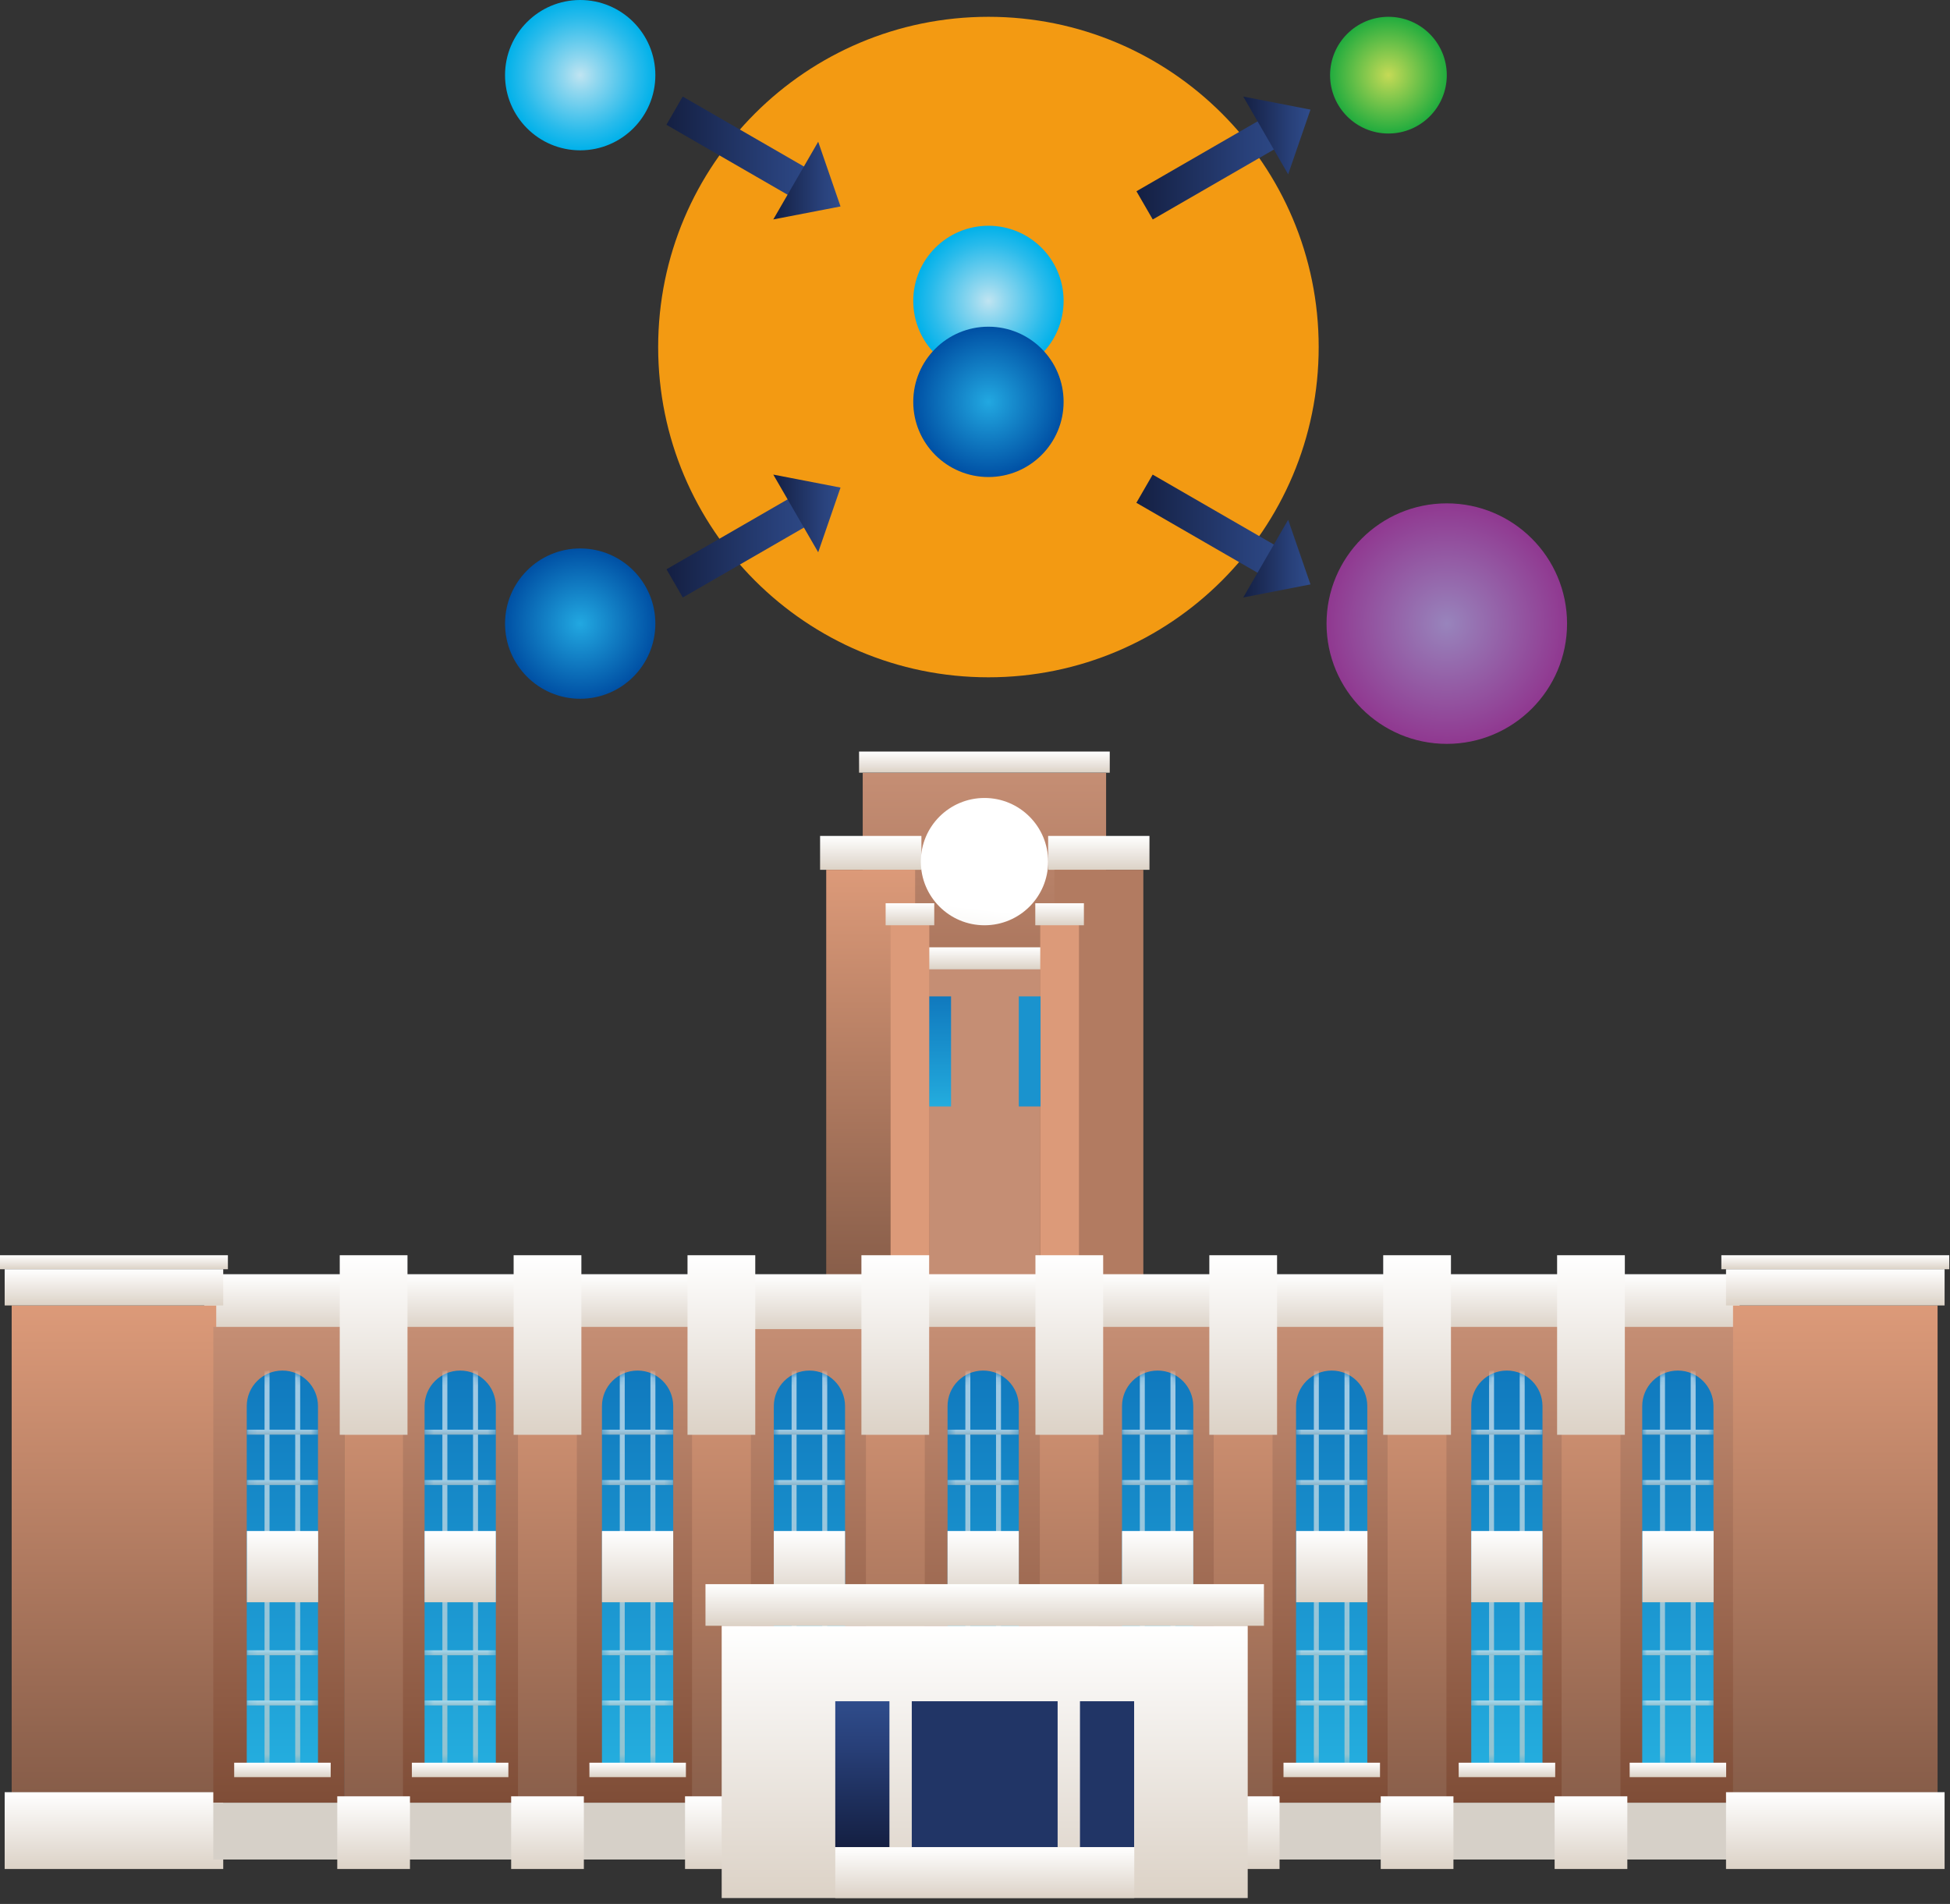 <svg width="254" height="248" viewBox="0 0 254 248" fill="none" xmlns="http://www.w3.org/2000/svg">
<rect x="0" y="0" width="254" height="248" fill="#333333" stroke="none"/>
<path d="M75.574 19.581C80.982 19.581 85.365 15.197 85.365 9.79C85.365 4.383 80.982 0 75.574 0C70.167 0 65.784 4.383 65.784 9.79C65.784 15.197 70.167 19.581 75.574 19.581Z" fill="url(#paint0_radial_83_15343)"/>
<path d="M180.852 17.392C185.051 17.392 188.454 13.989 188.454 9.791C188.454 5.593 185.051 2.189 180.852 2.189C176.654 2.189 173.251 5.593 173.251 9.791C173.251 13.989 176.654 17.392 180.852 17.392Z" fill="url(#paint1_radial_83_15343)"/>
<path d="M75.574 91.019C80.982 91.019 85.365 86.635 85.365 81.228C85.365 75.822 80.982 71.438 75.574 71.438C70.167 71.438 65.784 75.822 65.784 81.228C65.784 86.635 70.167 91.019 75.574 91.019Z" fill="url(#paint2_radial_83_15343)"/>
<path d="M188.454 96.893C197.106 96.893 204.119 89.88 204.119 81.228C204.119 72.577 197.106 65.564 188.454 65.564C179.802 65.564 172.789 72.577 172.789 81.228C172.789 89.88 179.802 96.893 188.454 96.893Z" fill="url(#paint3_radial_83_15343)"/>
<path d="M128.749 88.222C152.507 88.222 171.767 68.963 171.767 45.206C171.767 21.448 152.507 2.189 128.749 2.189C104.99 2.189 85.73 21.448 85.73 45.206C85.73 68.963 104.99 88.222 128.749 88.222Z" fill="#F39A12"/>
<path d="M128.749 48.988C134.156 48.988 138.54 44.605 138.54 39.197C138.54 33.791 134.156 29.407 128.749 29.407C123.341 29.407 118.958 33.791 118.958 39.197C118.958 44.605 123.341 48.988 128.749 48.988Z" fill="url(#paint4_radial_83_15343)"/>
<path d="M128.749 62.135C134.156 62.135 138.54 57.752 138.54 52.344C138.54 46.937 134.156 42.554 128.749 42.554C123.341 42.554 118.958 46.937 118.958 52.344C118.958 57.752 123.341 62.135 128.749 62.135Z" fill="url(#paint5_radial_83_15343)"/>
<path d="M107.087 67.351L104.965 63.675L86.817 74.152L88.939 77.828L107.087 67.351Z" fill="url(#paint6_linear_83_15343)"/>
<path d="M109.483 63.509L100.726 61.818L106.576 71.937L109.483 63.509Z" fill="url(#paint7_linear_83_15343)"/>
<path d="M168.301 18.111L166.179 14.435L148.03 24.912L150.153 28.588L168.301 18.111Z" fill="url(#paint8_linear_83_15343)"/>
<path d="M170.697 14.278L161.94 12.575L167.79 22.706L170.697 14.278Z" fill="url(#paint9_linear_83_15343)"/>
<path d="M88.928 12.577L86.806 16.252L104.954 26.73L107.077 23.054L88.928 12.577Z" fill="url(#paint10_linear_83_15343)"/>
<path d="M109.483 26.89L100.726 28.581L106.576 18.462L109.483 26.89Z" fill="url(#paint11_linear_83_15343)"/>
<path d="M150.142 61.817L148.02 65.492L166.168 75.97L168.291 72.294L150.142 61.817Z" fill="url(#paint12_linear_83_15343)"/>
<path d="M170.697 76.121L161.94 77.824L167.79 67.705L170.697 76.121Z" fill="url(#paint13_linear_83_15343)"/>
<path d="M144.552 97.893H111.899V100.65H144.552V97.893Z" fill="url(#paint14_linear_83_15343)"/>
<path d="M144.077 100.669H112.375V166.865H144.077V100.669Z" fill="url(#paint15_linear_83_15343)"/>
<path d="M135.5 126.265H121.028V166.865H135.5V126.265Z" fill="url(#paint16_linear_83_15343)"/>
<path d="M120.02 108.884H106.822V113.296H120.02V108.884Z" fill="url(#paint17_linear_83_15343)"/>
<path d="M149.725 108.884H136.527V113.295H149.725V108.884Z" fill="url(#paint18_linear_83_15343)"/>
<path d="M119.202 113.296H107.62V166.865H119.202V113.296Z" fill="url(#paint19_linear_83_15343)"/>
<path d="M148.926 113.296H137.345V166.865H148.926V113.296Z" fill="url(#paint20_linear_83_15343)"/>
<path d="M135.69 123.393H120.838V126.265H135.69V123.393Z" fill="url(#paint21_linear_83_15343)"/>
<path d="M121.047 119.096H116.007V166.885H121.047V119.096Z" fill="url(#paint22_linear_83_15343)"/>
<path d="M121.693 117.651H115.36V120.522H121.693V117.651Z" fill="url(#paint23_linear_83_15343)"/>
<path d="M140.54 119.096H135.5V166.885H140.54V119.096Z" fill="url(#paint24_linear_83_15343)"/>
<path d="M141.186 117.651H134.853V120.522H141.186V117.651Z" fill="url(#paint25_linear_83_15343)"/>
<path d="M123.88 129.784H121.047V144.122H123.88V129.784Z" fill="url(#paint26_linear_83_15343)"/>
<path d="M135.538 129.784H132.704V144.122H135.538V129.784Z" fill="url(#paint27_linear_83_15343)"/>
<path d="M128.235 120.522C132.815 120.522 136.527 116.81 136.527 112.231C136.527 107.652 132.815 103.94 128.235 103.94C123.656 103.94 119.944 107.652 119.944 112.231C119.944 116.81 123.656 120.522 128.235 120.522Z" fill="url(#paint28_linear_83_15343)"/>
<path d="M113.477 172.838H96.438V234.813H113.477V172.838Z" fill="url(#paint29_linear_83_15343)"/>
<path d="M115.056 234.812H96.438V242.21H115.056V234.812Z" fill="url(#paint30_linear_83_15343)"/>
<path d="M105.433 178.523C108 178.523 110.073 180.596 110.073 183.163V229.621H100.793V183.163C100.793 180.596 102.866 178.523 105.433 178.523Z" fill="url(#paint31_linear_83_15343)"/>
<g opacity="0.6">
<mask id="mask0_83_15343" style="mask-type:luminance" maskUnits="userSpaceOnUse" x="100" y="178" width="11" height="52">
<path d="M105.433 178.523C108 178.523 110.073 180.596 110.073 183.163V229.621H100.793V183.163C100.793 180.596 102.866 178.523 105.433 178.523Z" fill="white"/>
</mask>
<g mask="url(#mask0_83_15343)">
<path d="M103.759 178.523H103.113V230.21H103.759V178.523Z" fill="url(#paint32_linear_83_15343)"/>
<path d="M107.753 178.523H107.106V230.21H107.753V178.523Z" fill="url(#paint33_linear_83_15343)"/>
<path d="M110.054 186.225H100.793V186.871H110.054V186.225Z" fill="url(#paint34_linear_83_15343)"/>
<path d="M110.054 192.785H100.793V193.432H110.054V192.785Z" fill="url(#paint35_linear_83_15343)"/>
<path d="M110.054 214.959H100.793V215.605H110.054V214.959Z" fill="url(#paint36_linear_83_15343)"/>
<path d="M110.054 221.5H100.793V222.147H110.054V221.5Z" fill="url(#paint37_linear_83_15343)"/>
</g>
</g>
<path d="M110.073 199.422H100.793V208.702H110.073V199.422Z" fill="url(#paint38_linear_83_15343)"/>
<path d="M111.728 229.602H99.157V231.484H111.728V229.602Z" fill="url(#paint39_linear_83_15343)"/>
<path d="M226.594 165.972H26.605V173.122H226.594V165.972Z" fill="url(#paint40_linear_83_15343)"/>
<path d="M28.165 170.042H1.521V233.462H28.165V170.042Z" fill="url(#paint41_linear_83_15343)"/>
<path d="M29.686 163.5H0V165.325H29.686V163.5Z" fill="url(#paint42_linear_83_15343)"/>
<path d="M29.078 165.325H0.609V170.042H29.078V165.325Z" fill="url(#paint43_linear_83_15343)"/>
<path d="M29.078 233.443H0.609V243.446H29.078V233.443Z" fill="url(#paint44_linear_83_15343)"/>
<path d="M44.824 172.838H27.785V234.813H44.824V172.838Z" fill="url(#paint45_linear_83_15343)"/>
<path d="M46.403 234.812H27.785V242.21H46.403V234.812Z" fill="url(#paint46_linear_83_15343)"/>
<path d="M36.78 178.523C39.347 178.523 41.42 180.596 41.42 183.163V229.621H32.14V183.163C32.14 180.596 34.213 178.523 36.78 178.523Z" fill="url(#paint47_linear_83_15343)"/>
<g opacity="0.6">
<mask id="mask1_83_15343" style="mask-type:luminance" maskUnits="userSpaceOnUse" x="32" y="178" width="10" height="52">
<path d="M36.78 178.523C39.347 178.523 41.42 180.596 41.42 183.163V229.621H32.14V183.163C32.14 180.596 34.213 178.523 36.78 178.523Z" fill="white"/>
</mask>
<g mask="url(#mask1_83_15343)">
<path d="M35.107 178.523H34.46V230.21H35.107V178.523Z" fill="url(#paint48_linear_83_15343)"/>
<path d="M39.1 178.523H38.454V230.21H39.1V178.523Z" fill="url(#paint49_linear_83_15343)"/>
<path d="M41.42 186.224H32.159V186.871H41.42V186.224Z" fill="url(#paint50_linear_83_15343)"/>
<path d="M41.42 192.785H32.159V193.432H41.42V192.785Z" fill="url(#paint51_linear_83_15343)"/>
<path d="M41.42 214.958H32.159V215.605H41.42V214.958Z" fill="url(#paint52_linear_83_15343)"/>
<path d="M41.42 221.5H32.159V222.146H41.42V221.5Z" fill="url(#paint53_linear_83_15343)"/>
</g>
</g>
<path d="M41.439 199.422H32.159V208.702H41.439V199.422Z" fill="url(#paint54_linear_83_15343)"/>
<path d="M43.075 229.602H30.504V231.484H43.075V229.602Z" fill="url(#paint55_linear_83_15343)"/>
<path d="M67.969 172.838H50.929V234.813H67.969V172.838Z" fill="url(#paint56_linear_83_15343)"/>
<path d="M69.547 234.812H50.929V242.21H69.547V234.812Z" fill="url(#paint57_linear_83_15343)"/>
<path d="M59.944 178.523C62.511 178.523 64.584 180.596 64.584 183.163V229.621H55.303V183.163C55.303 180.596 57.376 178.523 59.944 178.523Z" fill="url(#paint58_linear_83_15343)"/>
<g opacity="0.6">
<mask id="mask2_83_15343" style="mask-type:luminance" maskUnits="userSpaceOnUse" x="55" y="178" width="10" height="52">
<path d="M59.944 178.523C62.511 178.523 64.584 180.596 64.584 183.163V229.621H55.303V183.163C55.303 180.596 57.376 178.523 59.944 178.523Z" fill="white"/>
</mask>
<g mask="url(#mask2_83_15343)">
<path d="M58.27 178.523H57.623V230.21H58.27V178.523Z" fill="url(#paint59_linear_83_15343)"/>
<path d="M62.264 178.523H61.617V230.21H62.264V178.523Z" fill="url(#paint60_linear_83_15343)"/>
<path d="M64.565 186.225H55.303V186.871H64.565V186.225Z" fill="url(#paint61_linear_83_15343)"/>
<path d="M64.565 192.785H55.303V193.432H64.565V192.785Z" fill="url(#paint62_linear_83_15343)"/>
<path d="M64.565 214.959H55.303V215.605H64.565V214.959Z" fill="url(#paint63_linear_83_15343)"/>
<path d="M64.565 221.5H55.303V222.147H64.565V221.5Z" fill="url(#paint64_linear_83_15343)"/>
</g>
</g>
<path d="M64.584 199.422H55.303V208.702H64.584V199.422Z" fill="url(#paint65_linear_83_15343)"/>
<path d="M66.219 229.602H53.649V231.484H66.219V229.602Z" fill="url(#paint66_linear_83_15343)"/>
<path d="M91.094 172.838H74.054V234.813H91.094V172.838Z" fill="url(#paint67_linear_83_15343)"/>
<path d="M92.672 234.812H74.054V242.21H92.672V234.812Z" fill="url(#paint68_linear_83_15343)"/>
<path d="M83.049 178.523C85.617 178.523 87.69 180.596 87.69 183.163V229.621H78.409V183.163C78.409 180.596 80.482 178.523 83.049 178.523Z" fill="url(#paint69_linear_83_15343)"/>
<g opacity="0.6">
<mask id="mask3_83_15343" style="mask-type:luminance" maskUnits="userSpaceOnUse" x="78" y="178" width="10" height="52">
<path d="M83.049 178.523C85.617 178.523 87.69 180.596 87.69 183.163V229.621H78.409V183.163C78.409 180.596 80.482 178.523 83.049 178.523Z" fill="white"/>
</mask>
<g mask="url(#mask3_83_15343)">
<path d="M81.376 178.523H80.729V230.21H81.376V178.523Z" fill="url(#paint70_linear_83_15343)"/>
<path d="M85.37 178.523H84.723V230.21H85.37V178.523Z" fill="url(#paint71_linear_83_15343)"/>
<path d="M87.671 186.225H78.409V186.871H87.671V186.225Z" fill="url(#paint72_linear_83_15343)"/>
<path d="M87.671 192.785H78.409V193.432H87.671V192.785Z" fill="url(#paint73_linear_83_15343)"/>
<path d="M87.671 214.959H78.409V215.605H87.671V214.959Z" fill="url(#paint74_linear_83_15343)"/>
<path d="M87.671 221.5H78.409V222.147H87.671V221.5Z" fill="url(#paint75_linear_83_15343)"/>
</g>
</g>
<path d="M87.69 199.422H78.409V208.702H87.69V199.422Z" fill="url(#paint76_linear_83_15343)"/>
<path d="M89.344 229.602H76.774V231.484H89.344V229.602Z" fill="url(#paint77_linear_83_15343)"/>
<path d="M136.109 172.838H119.069V234.813H136.109V172.838Z" fill="url(#paint78_linear_83_15343)"/>
<path d="M137.687 234.812H119.069V242.21H137.687V234.812Z" fill="url(#paint79_linear_83_15343)"/>
<path d="M128.064 178.523C130.631 178.523 132.704 180.596 132.704 183.163V229.621H123.424V183.163C123.424 180.596 125.497 178.523 128.064 178.523Z" fill="url(#paint80_linear_83_15343)"/>
<g opacity="0.6">
<mask id="mask4_83_15343" style="mask-type:luminance" maskUnits="userSpaceOnUse" x="123" y="178" width="10" height="52">
<path d="M128.064 178.523C130.631 178.523 132.704 180.596 132.704 183.163V229.621H123.424V183.163C123.424 180.596 125.497 178.523 128.064 178.523Z" fill="white"/>
</mask>
<g mask="url(#mask4_83_15343)">
<path d="M126.39 178.523H125.744V230.21H126.39V178.523Z" fill="url(#paint81_linear_83_15343)"/>
<path d="M130.384 178.523H129.738V230.21H130.384V178.523Z" fill="url(#paint82_linear_83_15343)"/>
<path d="M132.685 186.225H123.424V186.871H132.685V186.225Z" fill="url(#paint83_linear_83_15343)"/>
<path d="M132.685 192.785H123.424V193.432H132.685V192.785Z" fill="url(#paint84_linear_83_15343)"/>
<path d="M132.685 214.959H123.424V215.605H132.685V214.959Z" fill="url(#paint85_linear_83_15343)"/>
<path d="M132.685 221.5H123.424V222.147H132.685V221.5Z" fill="url(#paint86_linear_83_15343)"/>
</g>
</g>
<path d="M132.704 199.422H123.424V208.702H132.704V199.422Z" fill="url(#paint87_linear_83_15343)"/>
<path d="M134.359 229.602H121.788V231.484H134.359V229.602Z" fill="url(#paint88_linear_83_15343)"/>
<path d="M158.815 172.838H141.776V234.813H158.815V172.838Z" fill="url(#paint89_linear_83_15343)"/>
<path d="M160.394 234.812H141.776V242.21H160.394V234.812Z" fill="url(#paint90_linear_83_15343)"/>
<path d="M150.79 178.523C153.357 178.523 155.43 180.596 155.43 183.163V229.621H146.15V183.163C146.15 180.596 148.223 178.523 150.79 178.523Z" fill="url(#paint91_linear_83_15343)"/>
<g opacity="0.6">
<mask id="mask5_83_15343" style="mask-type:luminance" maskUnits="userSpaceOnUse" x="146" y="178" width="10" height="52">
<path d="M150.79 178.523C153.357 178.523 155.43 180.596 155.43 183.163V229.621H146.15V183.163C146.15 180.596 148.223 178.523 150.79 178.523Z" fill="white"/>
</mask>
<g mask="url(#mask5_83_15343)">
<path d="M149.116 178.523H148.47V230.21H149.116V178.523Z" fill="url(#paint92_linear_83_15343)"/>
<path d="M153.11 178.523H152.463V230.21H153.11V178.523Z" fill="url(#paint93_linear_83_15343)"/>
<path d="M155.411 186.225H146.15V186.871H155.411V186.225Z" fill="url(#paint94_linear_83_15343)"/>
<path d="M155.411 192.785H146.15V193.432H155.411V192.785Z" fill="url(#paint95_linear_83_15343)"/>
<path d="M155.411 214.959H146.15V215.605H155.411V214.959Z" fill="url(#paint96_linear_83_15343)"/>
<path d="M155.411 221.5H146.15V222.147H155.411V221.5Z" fill="url(#paint97_linear_83_15343)"/>
</g>
</g>
<path d="M155.43 199.422H146.15V208.702H155.43V199.422Z" fill="url(#paint98_linear_83_15343)"/>
<path d="M157.066 229.602H144.495V231.484H157.066V229.602Z" fill="url(#paint99_linear_83_15343)"/>
<path d="M181.503 172.838H164.464V234.813H181.503V172.838Z" fill="url(#paint100_linear_83_15343)"/>
<path d="M183.082 234.812H164.464V242.21H183.082V234.812Z" fill="url(#paint101_linear_83_15343)"/>
<path d="M173.459 178.523C176.026 178.523 178.099 180.596 178.099 183.163V229.621H168.818V183.163C168.818 180.596 170.891 178.523 173.459 178.523Z" fill="url(#paint102_linear_83_15343)"/>
<g opacity="0.6">
<mask id="mask6_83_15343" style="mask-type:luminance" maskUnits="userSpaceOnUse" x="168" y="178" width="11" height="52">
<path d="M173.459 178.523C176.026 178.523 178.099 180.596 178.099 183.163V229.621H168.818V183.163C168.818 180.596 170.891 178.523 173.459 178.523Z" fill="white"/>
</mask>
<g mask="url(#mask6_83_15343)">
<path d="M171.785 178.523H171.139V230.21H171.785V178.523Z" fill="url(#paint103_linear_83_15343)"/>
<path d="M175.779 178.523H175.132V230.21H175.779V178.523Z" fill="url(#paint104_linear_83_15343)"/>
<path d="M178.099 186.224H168.838V186.871H178.099V186.224Z" fill="url(#paint105_linear_83_15343)"/>
<path d="M178.099 192.785H168.838V193.432H178.099V192.785Z" fill="url(#paint106_linear_83_15343)"/>
<path d="M178.099 214.958H168.838V215.605H178.099V214.958Z" fill="url(#paint107_linear_83_15343)"/>
<path d="M178.099 221.5H168.838V222.146H178.099V221.5Z" fill="url(#paint108_linear_83_15343)"/>
</g>
</g>
<path d="M178.118 199.422H168.838V208.702H178.118V199.422Z" fill="url(#paint109_linear_83_15343)"/>
<path d="M179.754 229.602H167.183V231.484H179.754V229.602Z" fill="url(#paint110_linear_83_15343)"/>
<path d="M204.324 172.838H187.285V234.813H204.324V172.838Z" fill="url(#paint111_linear_83_15343)"/>
<path d="M205.903 234.812H187.285V242.21H205.903V234.812Z" fill="url(#paint112_linear_83_15343)"/>
<path d="M196.28 178.523C198.847 178.523 200.92 180.596 200.92 183.163V229.621H191.64V183.163C191.64 180.596 193.713 178.523 196.28 178.523Z" fill="url(#paint113_linear_83_15343)"/>
<g opacity="0.6">
<mask id="mask7_83_15343" style="mask-type:luminance" maskUnits="userSpaceOnUse" x="191" y="178" width="10" height="52">
<path d="M196.28 178.523C198.847 178.523 200.92 180.596 200.92 183.163V229.621H191.64V183.163C191.64 180.596 193.713 178.523 196.28 178.523Z" fill="white"/>
</mask>
<g mask="url(#mask7_83_15343)">
<path d="M194.606 178.523H193.96V230.21H194.606V178.523Z" fill="url(#paint114_linear_83_15343)"/>
<path d="M198.6 178.523H197.953V230.21H198.6V178.523Z" fill="url(#paint115_linear_83_15343)"/>
<path d="M200.901 186.225H191.64V186.871H200.901V186.225Z" fill="url(#paint116_linear_83_15343)"/>
<path d="M200.901 192.785H191.64V193.432H200.901V192.785Z" fill="url(#paint117_linear_83_15343)"/>
<path d="M200.901 214.959H191.64V215.605H200.901V214.959Z" fill="url(#paint118_linear_83_15343)"/>
<path d="M200.901 221.5H191.64V222.147H200.901V221.5Z" fill="url(#paint119_linear_83_15343)"/>
</g>
</g>
<path d="M200.92 199.422H191.64V208.702H200.92V199.422Z" fill="url(#paint120_linear_83_15343)"/>
<path d="M202.575 229.602H190.004V231.484H202.575V229.602Z" fill="url(#paint121_linear_83_15343)"/>
<path d="M226.594 172.838H209.554V234.813H226.594V172.838Z" fill="url(#paint122_linear_83_15343)"/>
<path d="M228.172 234.812H209.554V242.21H228.172V234.812Z" fill="url(#paint123_linear_83_15343)"/>
<path d="M218.549 178.523C221.117 178.523 223.19 180.596 223.19 183.163V229.621H213.909V183.163C213.909 180.596 215.982 178.523 218.549 178.523Z" fill="url(#paint124_linear_83_15343)"/>
<g opacity="0.6">
<mask id="mask8_83_15343" style="mask-type:luminance" maskUnits="userSpaceOnUse" x="213" y="178" width="11" height="52">
<path d="M218.549 178.523C221.117 178.523 223.19 180.596 223.19 183.163V229.621H213.909V183.163C213.909 180.596 215.982 178.523 218.549 178.523Z" fill="white"/>
</mask>
<g mask="url(#mask8_83_15343)">
<path d="M216.876 178.523H216.229V230.21H216.876V178.523Z" fill="url(#paint125_linear_83_15343)"/>
<path d="M220.869 178.523H220.223V230.21H220.869V178.523Z" fill="url(#paint126_linear_83_15343)"/>
<path d="M223.19 186.224H213.928V186.871H223.19V186.224Z" fill="url(#paint127_linear_83_15343)"/>
<path d="M223.19 192.785H213.928V193.432H223.19V192.785Z" fill="url(#paint128_linear_83_15343)"/>
<path d="M223.19 214.958H213.928V215.605H223.19V214.958Z" fill="url(#paint129_linear_83_15343)"/>
<path d="M223.19 221.5H213.928V222.146H223.19V221.5Z" fill="url(#paint130_linear_83_15343)"/>
</g>
</g>
<path d="M223.209 199.422H213.928V208.702H223.209V199.422Z" fill="url(#paint131_linear_83_15343)"/>
<path d="M224.844 229.602H212.274V231.484H224.844V229.602Z" fill="url(#paint132_linear_83_15343)"/>
<path d="M52.489 173.561H44.825V236.467H52.489V173.561Z" fill="url(#paint133_linear_83_15343)"/>
<path d="M53.078 163.5H44.254V186.891H53.078V163.5Z" fill="url(#paint134_linear_83_15343)"/>
<path d="M53.401 233.976H43.931V243.446H53.401V233.976Z" fill="url(#paint135_linear_83_15343)"/>
<path d="M75.138 173.561H67.474V236.467H75.138V173.561Z" fill="url(#paint136_linear_83_15343)"/>
<path d="M75.728 163.5H66.904V186.891H75.728V163.5Z" fill="url(#paint137_linear_83_15343)"/>
<path d="M76.051 233.976H66.581V243.446H76.051V233.976Z" fill="url(#paint138_linear_83_15343)"/>
<path d="M97.807 173.561H90.143V236.467H97.807V173.561Z" fill="url(#paint139_linear_83_15343)"/>
<path d="M98.378 163.5H89.553V186.891H98.378V163.5Z" fill="url(#paint140_linear_83_15343)"/>
<path d="M98.701 233.976H89.23V243.446H98.701V233.976Z" fill="url(#paint141_linear_83_15343)"/>
<path d="M120.457 173.561H112.793V236.467H120.457V173.561Z" fill="url(#paint142_linear_83_15343)"/>
<path d="M121.028 163.5H112.204V186.891H121.028V163.5Z" fill="url(#paint143_linear_83_15343)"/>
<path d="M121.351 233.976H111.88V243.446H121.351V233.976Z" fill="url(#paint144_linear_83_15343)"/>
<path d="M143.107 173.561H135.443V236.467H143.107V173.561Z" fill="url(#paint145_linear_83_15343)"/>
<path d="M143.696 163.5H134.872V186.891H143.696V163.5Z" fill="url(#paint146_linear_83_15343)"/>
<path d="M144.02 233.976H134.549V243.446H144.02V233.976Z" fill="url(#paint147_linear_83_15343)"/>
<path d="M165.757 173.561H158.093V236.467H165.757V173.561Z" fill="url(#paint148_linear_83_15343)"/>
<path d="M166.346 163.5H157.522V186.891H166.346V163.5Z" fill="url(#paint149_linear_83_15343)"/>
<path d="M166.67 233.976H157.199V243.446H166.67V233.976Z" fill="url(#paint150_linear_83_15343)"/>
<path d="M188.407 173.561H180.743V236.467H188.407V173.561Z" fill="url(#paint151_linear_83_15343)"/>
<path d="M188.996 163.5H180.172V186.891H188.996V163.5Z" fill="url(#paint152_linear_83_15343)"/>
<path d="M189.32 233.976H179.849V243.446H189.32V233.976Z" fill="url(#paint153_linear_83_15343)"/>
<path d="M211.076 173.561H203.411V236.467H211.076V173.561Z" fill="url(#paint154_linear_83_15343)"/>
<path d="M211.646 163.5H202.822V186.891H211.646V163.5Z" fill="url(#paint155_linear_83_15343)"/>
<path d="M211.97 233.976H202.499V243.446H211.97V233.976Z" fill="url(#paint156_linear_83_15343)"/>
<path d="M252.382 170.042H225.738V233.462H252.382V170.042Z" fill="url(#paint157_linear_83_15343)"/>
<path d="M253.903 163.5H224.217V165.326H253.903V163.5Z" fill="url(#paint158_linear_83_15343)"/>
<path d="M253.295 165.326H224.825V170.042H253.295V165.326Z" fill="url(#paint159_linear_83_15343)"/>
<path d="M253.295 233.443H224.825V243.446H253.295V233.443Z" fill="url(#paint160_linear_83_15343)"/>
<path d="M162.524 211.764H94.004V247.23H162.524V211.764Z" fill="url(#paint161_linear_83_15343)"/>
<path d="M164.635 206.344H91.893V211.764H164.635V206.344Z" fill="url(#paint162_linear_83_15343)"/>
<path d="M115.855 221.596H108.799V240.593H115.855V221.596Z" fill="url(#paint163_linear_83_15343)"/>
<path d="M147.728 221.596H140.673V240.593H147.728V221.596Z" fill="url(#paint164_linear_83_15343)"/>
<path d="M137.763 221.596H118.765V240.593H137.763V221.596Z" fill="url(#paint165_linear_83_15343)"/>
<path d="M147.747 240.612H108.799V247.23H147.747V240.612Z" fill="url(#paint166_linear_83_15343)"/>
<defs>
<radialGradient id="paint0_radial_83_15343" cx="0" cy="0" r="1" gradientUnits="userSpaceOnUse" gradientTransform="translate(75.575 9.79) scale(9.791 9.79)">
<stop stop-color="#C0E4F1"/>
<stop offset="0.23" stop-color="#90D7EF"/>
<stop offset="0.76" stop-color="#29BBEB"/>
<stop offset="1" stop-color="#00B1EA"/>
</radialGradient>
<radialGradient id="paint1_radial_83_15343" cx="0" cy="0" r="1" gradientUnits="userSpaceOnUse" gradientTransform="translate(180.852 9.791) scale(7.602 7.601)">
<stop stop-color="#C5DA56"/>
<stop offset="1" stop-color="#21AC3E"/>
</radialGradient>
<radialGradient id="paint2_radial_83_15343" cx="0" cy="0" r="1" gradientUnits="userSpaceOnUse" gradientTransform="translate(75.575 81.228) scale(9.791 9.79)">
<stop stop-color="#22A8E1"/>
<stop offset="1" stop-color="#0050A4"/>
</radialGradient>
<radialGradient id="paint3_radial_83_15343" cx="0" cy="0" r="1" gradientUnits="userSpaceOnUse" gradientTransform="translate(188.454 81.228) scale(15.665 15.664)">
<stop stop-color="#9884BC"/>
<stop offset="1" stop-color="#903890"/>
</radialGradient>
<radialGradient id="paint4_radial_83_15343" cx="0" cy="0" r="1" gradientUnits="userSpaceOnUse" gradientTransform="translate(128.749 39.197) scale(9.791 9.79)">
<stop stop-color="#C0E4F1"/>
<stop offset="0.23" stop-color="#90D7EF"/>
<stop offset="0.76" stop-color="#29BBEB"/>
<stop offset="1" stop-color="#00B1EA"/>
</radialGradient>
<radialGradient id="paint5_radial_83_15343" cx="0" cy="0" r="1" gradientUnits="userSpaceOnUse" gradientTransform="translate(128.749 52.344) scale(9.791 9.79)">
<stop stop-color="#22A8E1"/>
<stop offset="1" stop-color="#0050A4"/>
</radialGradient>
<linearGradient id="paint6_linear_83_15343" x1="86.822" y1="70.746" x2="107.097" y2="70.746" gradientUnits="userSpaceOnUse">
<stop stop-color="#141F42"/>
<stop offset="0.1" stop-color="#17244A"/>
<stop offset="0.7" stop-color="#284079"/>
<stop offset="1" stop-color="#2F4C8B"/>
</linearGradient>
<linearGradient id="paint7_linear_83_15343" x1="100.726" y1="66.878" x2="109.483" y2="66.878" gradientUnits="userSpaceOnUse">
<stop stop-color="#141F42"/>
<stop offset="0.1" stop-color="#17244A"/>
<stop offset="0.7" stop-color="#284079"/>
<stop offset="1" stop-color="#2F4C8B"/>
</linearGradient>
<linearGradient id="paint8_linear_83_15343" x1="148.027" y1="21.51" x2="168.302" y2="21.51" gradientUnits="userSpaceOnUse">
<stop stop-color="#141F42"/>
<stop offset="0.1" stop-color="#17244A"/>
<stop offset="0.7" stop-color="#284079"/>
<stop offset="1" stop-color="#2F4C8B"/>
</linearGradient>
<linearGradient id="paint9_linear_83_15343" x1="161.94" y1="17.634" x2="170.697" y2="17.634" gradientUnits="userSpaceOnUse">
<stop stop-color="#141F42"/>
<stop offset="0.1" stop-color="#17244A"/>
<stop offset="0.7" stop-color="#284079"/>
<stop offset="1" stop-color="#2F4C8B"/>
</linearGradient>
<linearGradient id="paint10_linear_83_15343" x1="86.806" y1="19.658" x2="107.08" y2="19.658" gradientUnits="userSpaceOnUse">
<stop stop-color="#141F42"/>
<stop offset="0.1" stop-color="#17244A"/>
<stop offset="0.7" stop-color="#284079"/>
<stop offset="1" stop-color="#2F4C8B"/>
</linearGradient>
<linearGradient id="paint11_linear_83_15343" x1="100.726" y1="23.521" x2="109.483" y2="23.521" gradientUnits="userSpaceOnUse">
<stop stop-color="#141F42"/>
<stop offset="0.1" stop-color="#17244A"/>
<stop offset="0.7" stop-color="#284079"/>
<stop offset="1" stop-color="#2F4C8B"/>
</linearGradient>
<linearGradient id="paint12_linear_83_15343" x1="148.022" y1="68.899" x2="168.296" y2="68.899" gradientUnits="userSpaceOnUse">
<stop stop-color="#141F42"/>
<stop offset="0.1" stop-color="#17244A"/>
<stop offset="0.7" stop-color="#284079"/>
<stop offset="1" stop-color="#2F4C8B"/>
</linearGradient>
<linearGradient id="paint13_linear_83_15343" x1="161.94" y1="72.764" x2="170.697" y2="72.764" gradientUnits="userSpaceOnUse">
<stop stop-color="#141F42"/>
<stop offset="0.1" stop-color="#17244A"/>
<stop offset="0.7" stop-color="#284079"/>
<stop offset="1" stop-color="#2F4C8B"/>
</linearGradient>
<linearGradient id="paint14_linear_83_15343" x1="128.235" y1="100.65" x2="128.235" y2="97.893" gradientUnits="userSpaceOnUse">
<stop stop-color="#DCD2C6"/>
<stop offset="0.27" stop-color="#E5DED6"/>
<stop offset="1" stop-color="white"/>
</linearGradient>
<linearGradient id="paint15_linear_83_15343" x1="128.235" y1="100.669" x2="128.235" y2="166.865" gradientUnits="userSpaceOnUse">
<stop stop-color="#C58E74"/>
<stop offset="1" stop-color="#7F4D37"/>
</linearGradient>
<linearGradient id="paint16_linear_83_15343" x1="128.273" y1="126.265" x2="128.273" y2="78.324" gradientUnits="userSpaceOnUse">
<stop stop-color="#C58E74"/>
<stop offset="1" stop-color="#7F4D37"/>
</linearGradient>
<linearGradient id="paint17_linear_83_15343" x1="113.421" y1="113.296" x2="113.421" y2="108.884" gradientUnits="userSpaceOnUse">
<stop stop-color="#DCD2C6"/>
<stop offset="0.27" stop-color="#E5DED6"/>
<stop offset="1" stop-color="white"/>
</linearGradient>
<linearGradient id="paint18_linear_83_15343" x1="143.126" y1="113.295" x2="143.126" y2="108.884" gradientUnits="userSpaceOnUse">
<stop stop-color="#DCD2C6"/>
<stop offset="0.27" stop-color="#E5DED6"/>
<stop offset="1" stop-color="white"/>
</linearGradient>
<linearGradient id="paint19_linear_83_15343" x1="113.421" y1="113.296" x2="113.421" y2="166.865" gradientUnits="userSpaceOnUse">
<stop stop-color="#DC9A79"/>
<stop offset="1" stop-color="#875D49"/>
</linearGradient>
<linearGradient id="paint20_linear_83_15343" x1="143.126" y1="78.324" x2="143.126" y2="78.324" gradientUnits="userSpaceOnUse">
<stop stop-color="#DC9A79"/>
<stop offset="1" stop-color="#875D49"/>
</linearGradient>
<linearGradient id="paint21_linear_83_15343" x1="128.273" y1="126.265" x2="128.273" y2="123.393" gradientUnits="userSpaceOnUse">
<stop stop-color="#DCD2C6"/>
<stop offset="0.27" stop-color="#E5DED6"/>
<stop offset="1" stop-color="white"/>
</linearGradient>
<linearGradient id="paint22_linear_83_15343" x1="118.517" y1="119.096" x2="118.517" y2="78.325" gradientUnits="userSpaceOnUse">
<stop stop-color="#DC9A79"/>
<stop offset="1" stop-color="#875D49"/>
</linearGradient>
<linearGradient id="paint23_linear_83_15343" x1="118.517" y1="120.522" x2="118.517" y2="117.651" gradientUnits="userSpaceOnUse">
<stop stop-color="#DCD2C6"/>
<stop offset="0.27" stop-color="#E5DED6"/>
<stop offset="1" stop-color="white"/>
</linearGradient>
<linearGradient id="paint24_linear_83_15343" x1="138.01" y1="119.096" x2="138.01" y2="78.325" gradientUnits="userSpaceOnUse">
<stop stop-color="#DC9A79"/>
<stop offset="1" stop-color="#875D49"/>
</linearGradient>
<linearGradient id="paint25_linear_83_15343" x1="138.01" y1="120.522" x2="138.01" y2="117.651" gradientUnits="userSpaceOnUse">
<stop stop-color="#DCD2C6"/>
<stop offset="0.27" stop-color="#E5DED6"/>
<stop offset="1" stop-color="white"/>
</linearGradient>
<linearGradient id="paint26_linear_83_15343" x1="122.454" y1="144.141" x2="122.454" y2="129.784" gradientUnits="userSpaceOnUse">
<stop stop-color="#24ADDE"/>
<stop offset="0.2" stop-color="#1FA1D7"/>
<stop offset="1" stop-color="#1079BE"/>
</linearGradient>
<linearGradient id="paint27_linear_83_15343" x1="134.112" y1="78.325" x2="134.112" y2="78.325" gradientUnits="userSpaceOnUse">
<stop stop-color="#24ADDE"/>
<stop offset="0.2" stop-color="#1FA1D7"/>
<stop offset="1" stop-color="#1079BE"/>
</linearGradient>
<linearGradient id="paint28_linear_83_15343" x1="5.29145e-06" y1="120.522" x2="1.902" y2="103.94" gradientUnits="userSpaceOnUse">
<stop stop-color="#DCD2C6"/>
<stop offset="0.27" stop-color="#E5DED6"/>
<stop offset="1" stop-color="white"/>
</linearGradient>
<linearGradient id="paint29_linear_83_15343" x1="104.958" y1="172.838" x2="104.958" y2="234.813" gradientUnits="userSpaceOnUse">
<stop stop-color="#C58E74"/>
<stop offset="1" stop-color="#7F4D37"/>
</linearGradient>
<linearGradient id="paint30_linear_83_15343" x1="105.737" y1="242.229" x2="105.737" y2="234.812" gradientUnits="userSpaceOnUse">
<stop stop-color="#BDB1A0"/>
<stop offset="0.46" stop-color="#D5CEC6"/>
<stop offset="1" stop-color="#EFEFEF"/>
</linearGradient>
<linearGradient id="paint31_linear_83_15343" x1="105.433" y1="229.602" x2="105.433" y2="178.523" gradientUnits="userSpaceOnUse">
<stop stop-color="#24ADDE"/>
<stop offset="0.2" stop-color="#1FA1D7"/>
<stop offset="1" stop-color="#1079BE"/>
</linearGradient>
<linearGradient id="paint32_linear_83_15343" x1="103.436" y1="230.21" x2="103.436" y2="178.523" gradientUnits="userSpaceOnUse">
<stop stop-color="#DCD2C6"/>
<stop offset="0.27" stop-color="#E5DED6"/>
<stop offset="1" stop-color="white"/>
</linearGradient>
<linearGradient id="paint33_linear_83_15343" x1="107.43" y1="230.21" x2="107.43" y2="178.523" gradientUnits="userSpaceOnUse">
<stop stop-color="#DCD2C6"/>
<stop offset="0.27" stop-color="#E5DED6"/>
<stop offset="1" stop-color="white"/>
</linearGradient>
<linearGradient id="paint34_linear_83_15343" x1="105.433" y1="186.871" x2="105.433" y2="186.225" gradientUnits="userSpaceOnUse">
<stop stop-color="#DCD2C6"/>
<stop offset="0.27" stop-color="#E5DED6"/>
<stop offset="1" stop-color="white"/>
</linearGradient>
<linearGradient id="paint35_linear_83_15343" x1="105.433" y1="193.432" x2="105.433" y2="192.785" gradientUnits="userSpaceOnUse">
<stop stop-color="#DCD2C6"/>
<stop offset="0.27" stop-color="#E5DED6"/>
<stop offset="1" stop-color="white"/>
</linearGradient>
<linearGradient id="paint36_linear_83_15343" x1="105.433" y1="215.605" x2="105.433" y2="214.959" gradientUnits="userSpaceOnUse">
<stop stop-color="#DCD2C6"/>
<stop offset="0.27" stop-color="#E5DED6"/>
<stop offset="1" stop-color="white"/>
</linearGradient>
<linearGradient id="paint37_linear_83_15343" x1="105.433" y1="222.147" x2="105.433" y2="221.5" gradientUnits="userSpaceOnUse">
<stop stop-color="#DCD2C6"/>
<stop offset="0.27" stop-color="#E5DED6"/>
<stop offset="1" stop-color="white"/>
</linearGradient>
<linearGradient id="paint38_linear_83_15343" x1="105.433" y1="208.702" x2="105.433" y2="199.422" gradientUnits="userSpaceOnUse">
<stop stop-color="#DCD2C6"/>
<stop offset="0.27" stop-color="#E5DED6"/>
<stop offset="1" stop-color="white"/>
</linearGradient>
<linearGradient id="paint39_linear_83_15343" x1="105.433" y1="231.503" x2="105.433" y2="229.602" gradientUnits="userSpaceOnUse">
<stop stop-color="#DCD2C6"/>
<stop offset="0.27" stop-color="#E5DED6"/>
<stop offset="1" stop-color="white"/>
</linearGradient>
<linearGradient id="paint40_linear_83_15343" x1="126.6" y1="173.122" x2="126.6" y2="165.972" gradientUnits="userSpaceOnUse">
<stop stop-color="#DCD2C6"/>
<stop offset="0.27" stop-color="#E5DED6"/>
<stop offset="1" stop-color="white"/>
</linearGradient>
<linearGradient id="paint41_linear_83_15343" x1="14.853" y1="170.042" x2="14.853" y2="233.443" gradientUnits="userSpaceOnUse">
<stop stop-color="#DC9A79"/>
<stop offset="1" stop-color="#875D49"/>
</linearGradient>
<linearGradient id="paint42_linear_83_15343" x1="14.853" y1="165.325" x2="14.853" y2="163.5" gradientUnits="userSpaceOnUse">
<stop stop-color="#DCD2C6"/>
<stop offset="0.27" stop-color="#E5DED6"/>
<stop offset="1" stop-color="white"/>
</linearGradient>
<linearGradient id="paint43_linear_83_15343" x1="14.853" y1="170.042" x2="14.853" y2="165.325" gradientUnits="userSpaceOnUse">
<stop stop-color="#DCD2C6"/>
<stop offset="0.27" stop-color="#E5DED6"/>
<stop offset="1" stop-color="white"/>
</linearGradient>
<linearGradient id="paint44_linear_83_15343" x1="14.853" y1="243.446" x2="14.853" y2="233.443" gradientUnits="userSpaceOnUse">
<stop stop-color="#DCD2C6"/>
<stop offset="0.27" stop-color="#E5DED6"/>
<stop offset="1" stop-color="white"/>
</linearGradient>
<linearGradient id="paint45_linear_83_15343" x1="36.304" y1="172.838" x2="36.304" y2="234.813" gradientUnits="userSpaceOnUse">
<stop stop-color="#C58E74"/>
<stop offset="1" stop-color="#7F4D37"/>
</linearGradient>
<linearGradient id="paint46_linear_83_15343" x1="37.103" y1="78.325" x2="37.103" y2="78.325" gradientUnits="userSpaceOnUse">
<stop stop-color="#BDB1A0"/>
<stop offset="0.46" stop-color="#D5CEC6"/>
<stop offset="1" stop-color="#EFEFEF"/>
</linearGradient>
<linearGradient id="paint47_linear_83_15343" x1="36.78" y1="229.602" x2="36.78" y2="178.523" gradientUnits="userSpaceOnUse">
<stop stop-color="#24ADDE"/>
<stop offset="0.2" stop-color="#1FA1D7"/>
<stop offset="1" stop-color="#1079BE"/>
</linearGradient>
<linearGradient id="paint48_linear_83_15343" x1="34.783" y1="230.21" x2="34.783" y2="178.523" gradientUnits="userSpaceOnUse">
<stop stop-color="#DCD2C6"/>
<stop offset="0.27" stop-color="#E5DED6"/>
<stop offset="1" stop-color="white"/>
</linearGradient>
<linearGradient id="paint49_linear_83_15343" x1="38.777" y1="230.21" x2="38.777" y2="178.523" gradientUnits="userSpaceOnUse">
<stop stop-color="#DCD2C6"/>
<stop offset="0.27" stop-color="#E5DED6"/>
<stop offset="1" stop-color="white"/>
</linearGradient>
<linearGradient id="paint50_linear_83_15343" x1="36.78" y1="186.871" x2="36.78" y2="186.224" gradientUnits="userSpaceOnUse">
<stop stop-color="#DCD2C6"/>
<stop offset="0.27" stop-color="#E5DED6"/>
<stop offset="1" stop-color="white"/>
</linearGradient>
<linearGradient id="paint51_linear_83_15343" x1="36.78" y1="193.432" x2="36.78" y2="192.785" gradientUnits="userSpaceOnUse">
<stop stop-color="#DCD2C6"/>
<stop offset="0.27" stop-color="#E5DED6"/>
<stop offset="1" stop-color="white"/>
</linearGradient>
<linearGradient id="paint52_linear_83_15343" x1="36.78" y1="215.605" x2="36.78" y2="214.958" gradientUnits="userSpaceOnUse">
<stop stop-color="#DCD2C6"/>
<stop offset="0.27" stop-color="#E5DED6"/>
<stop offset="1" stop-color="white"/>
</linearGradient>
<linearGradient id="paint53_linear_83_15343" x1="36.78" y1="222.146" x2="36.78" y2="221.5" gradientUnits="userSpaceOnUse">
<stop stop-color="#DCD2C6"/>
<stop offset="0.27" stop-color="#E5DED6"/>
<stop offset="1" stop-color="white"/>
</linearGradient>
<linearGradient id="paint54_linear_83_15343" x1="36.78" y1="208.702" x2="36.78" y2="199.422" gradientUnits="userSpaceOnUse">
<stop stop-color="#DCD2C6"/>
<stop offset="0.27" stop-color="#E5DED6"/>
<stop offset="1" stop-color="white"/>
</linearGradient>
<linearGradient id="paint55_linear_83_15343" x1="36.78" y1="231.503" x2="36.78" y2="229.602" gradientUnits="userSpaceOnUse">
<stop stop-color="#DCD2C6"/>
<stop offset="0.27" stop-color="#E5DED6"/>
<stop offset="1" stop-color="white"/>
</linearGradient>
<linearGradient id="paint56_linear_83_15343" x1="59.468" y1="172.838" x2="59.468" y2="234.813" gradientUnits="userSpaceOnUse">
<stop stop-color="#C58E74"/>
<stop offset="1" stop-color="#7F4D37"/>
</linearGradient>
<linearGradient id="paint57_linear_83_15343" x1="60.248" y1="78.325" x2="60.248" y2="78.325" gradientUnits="userSpaceOnUse">
<stop stop-color="#BDB1A0"/>
<stop offset="0.46" stop-color="#D5CEC6"/>
<stop offset="1" stop-color="#EFEFEF"/>
</linearGradient>
<linearGradient id="paint58_linear_83_15343" x1="59.944" y1="229.602" x2="59.944" y2="178.523" gradientUnits="userSpaceOnUse">
<stop stop-color="#24ADDE"/>
<stop offset="0.2" stop-color="#1FA1D7"/>
<stop offset="1" stop-color="#1079BE"/>
</linearGradient>
<linearGradient id="paint59_linear_83_15343" x1="57.947" y1="230.21" x2="57.947" y2="178.523" gradientUnits="userSpaceOnUse">
<stop stop-color="#DCD2C6"/>
<stop offset="0.27" stop-color="#E5DED6"/>
<stop offset="1" stop-color="white"/>
</linearGradient>
<linearGradient id="paint60_linear_83_15343" x1="61.94" y1="230.21" x2="61.94" y2="178.523" gradientUnits="userSpaceOnUse">
<stop stop-color="#DCD2C6"/>
<stop offset="0.27" stop-color="#E5DED6"/>
<stop offset="1" stop-color="white"/>
</linearGradient>
<linearGradient id="paint61_linear_83_15343" x1="59.944" y1="186.871" x2="59.944" y2="186.225" gradientUnits="userSpaceOnUse">
<stop stop-color="#DCD2C6"/>
<stop offset="0.27" stop-color="#E5DED6"/>
<stop offset="1" stop-color="white"/>
</linearGradient>
<linearGradient id="paint62_linear_83_15343" x1="59.944" y1="193.432" x2="59.944" y2="192.785" gradientUnits="userSpaceOnUse">
<stop stop-color="#DCD2C6"/>
<stop offset="0.27" stop-color="#E5DED6"/>
<stop offset="1" stop-color="white"/>
</linearGradient>
<linearGradient id="paint63_linear_83_15343" x1="59.944" y1="215.605" x2="59.944" y2="214.959" gradientUnits="userSpaceOnUse">
<stop stop-color="#DCD2C6"/>
<stop offset="0.27" stop-color="#E5DED6"/>
<stop offset="1" stop-color="white"/>
</linearGradient>
<linearGradient id="paint64_linear_83_15343" x1="59.944" y1="222.147" x2="59.944" y2="221.5" gradientUnits="userSpaceOnUse">
<stop stop-color="#DCD2C6"/>
<stop offset="0.27" stop-color="#E5DED6"/>
<stop offset="1" stop-color="white"/>
</linearGradient>
<linearGradient id="paint65_linear_83_15343" x1="59.944" y1="208.702" x2="59.944" y2="199.422" gradientUnits="userSpaceOnUse">
<stop stop-color="#DCD2C6"/>
<stop offset="0.27" stop-color="#E5DED6"/>
<stop offset="1" stop-color="white"/>
</linearGradient>
<linearGradient id="paint66_linear_83_15343" x1="59.944" y1="231.503" x2="59.944" y2="229.602" gradientUnits="userSpaceOnUse">
<stop stop-color="#DCD2C6"/>
<stop offset="0.27" stop-color="#E5DED6"/>
<stop offset="1" stop-color="white"/>
</linearGradient>
<linearGradient id="paint67_linear_83_15343" x1="82.574" y1="172.838" x2="82.574" y2="234.813" gradientUnits="userSpaceOnUse">
<stop stop-color="#C58E74"/>
<stop offset="1" stop-color="#7F4D37"/>
</linearGradient>
<linearGradient id="paint68_linear_83_15343" x1="83.354" y1="78.325" x2="83.354" y2="78.325" gradientUnits="userSpaceOnUse">
<stop stop-color="#BDB1A0"/>
<stop offset="0.46" stop-color="#D5CEC6"/>
<stop offset="1" stop-color="#EFEFEF"/>
</linearGradient>
<linearGradient id="paint69_linear_83_15343" x1="83.049" y1="229.602" x2="83.049" y2="178.523" gradientUnits="userSpaceOnUse">
<stop stop-color="#24ADDE"/>
<stop offset="0.2" stop-color="#1FA1D7"/>
<stop offset="1" stop-color="#1079BE"/>
</linearGradient>
<linearGradient id="paint70_linear_83_15343" x1="81.052" y1="230.21" x2="81.052" y2="178.523" gradientUnits="userSpaceOnUse">
<stop stop-color="#DCD2C6"/>
<stop offset="0.27" stop-color="#E5DED6"/>
<stop offset="1" stop-color="white"/>
</linearGradient>
<linearGradient id="paint71_linear_83_15343" x1="85.046" y1="230.21" x2="85.046" y2="178.523" gradientUnits="userSpaceOnUse">
<stop stop-color="#DCD2C6"/>
<stop offset="0.27" stop-color="#E5DED6"/>
<stop offset="1" stop-color="white"/>
</linearGradient>
<linearGradient id="paint72_linear_83_15343" x1="83.049" y1="186.871" x2="83.049" y2="186.225" gradientUnits="userSpaceOnUse">
<stop stop-color="#DCD2C6"/>
<stop offset="0.27" stop-color="#E5DED6"/>
<stop offset="1" stop-color="white"/>
</linearGradient>
<linearGradient id="paint73_linear_83_15343" x1="83.049" y1="193.432" x2="83.049" y2="192.785" gradientUnits="userSpaceOnUse">
<stop stop-color="#DCD2C6"/>
<stop offset="0.27" stop-color="#E5DED6"/>
<stop offset="1" stop-color="white"/>
</linearGradient>
<linearGradient id="paint74_linear_83_15343" x1="83.049" y1="215.605" x2="83.049" y2="214.959" gradientUnits="userSpaceOnUse">
<stop stop-color="#DCD2C6"/>
<stop offset="0.27" stop-color="#E5DED6"/>
<stop offset="1" stop-color="white"/>
</linearGradient>
<linearGradient id="paint75_linear_83_15343" x1="83.049" y1="222.147" x2="83.049" y2="221.5" gradientUnits="userSpaceOnUse">
<stop stop-color="#DCD2C6"/>
<stop offset="0.27" stop-color="#E5DED6"/>
<stop offset="1" stop-color="white"/>
</linearGradient>
<linearGradient id="paint76_linear_83_15343" x1="83.049" y1="208.702" x2="83.049" y2="199.422" gradientUnits="userSpaceOnUse">
<stop stop-color="#DCD2C6"/>
<stop offset="0.27" stop-color="#E5DED6"/>
<stop offset="1" stop-color="white"/>
</linearGradient>
<linearGradient id="paint77_linear_83_15343" x1="83.049" y1="231.503" x2="83.049" y2="229.602" gradientUnits="userSpaceOnUse">
<stop stop-color="#DCD2C6"/>
<stop offset="0.27" stop-color="#E5DED6"/>
<stop offset="1" stop-color="white"/>
</linearGradient>
<linearGradient id="paint78_linear_83_15343" x1="127.589" y1="172.838" x2="127.589" y2="234.813" gradientUnits="userSpaceOnUse">
<stop stop-color="#C58E74"/>
<stop offset="1" stop-color="#7F4D37"/>
</linearGradient>
<linearGradient id="paint79_linear_83_15343" x1="128.368" y1="78.325" x2="128.368" y2="78.325" gradientUnits="userSpaceOnUse">
<stop stop-color="#BDB1A0"/>
<stop offset="0.46" stop-color="#D5CEC6"/>
<stop offset="1" stop-color="#EFEFEF"/>
</linearGradient>
<linearGradient id="paint80_linear_83_15343" x1="128.064" y1="229.602" x2="128.064" y2="178.523" gradientUnits="userSpaceOnUse">
<stop stop-color="#24ADDE"/>
<stop offset="0.2" stop-color="#1FA1D7"/>
<stop offset="1" stop-color="#1079BE"/>
</linearGradient>
<linearGradient id="paint81_linear_83_15343" x1="126.067" y1="230.21" x2="126.067" y2="178.523" gradientUnits="userSpaceOnUse">
<stop stop-color="#DCD2C6"/>
<stop offset="0.27" stop-color="#E5DED6"/>
<stop offset="1" stop-color="white"/>
</linearGradient>
<linearGradient id="paint82_linear_83_15343" x1="130.061" y1="230.21" x2="130.061" y2="178.523" gradientUnits="userSpaceOnUse">
<stop stop-color="#DCD2C6"/>
<stop offset="0.27" stop-color="#E5DED6"/>
<stop offset="1" stop-color="white"/>
</linearGradient>
<linearGradient id="paint83_linear_83_15343" x1="128.064" y1="186.871" x2="128.064" y2="186.225" gradientUnits="userSpaceOnUse">
<stop stop-color="#DCD2C6"/>
<stop offset="0.27" stop-color="#E5DED6"/>
<stop offset="1" stop-color="white"/>
</linearGradient>
<linearGradient id="paint84_linear_83_15343" x1="128.064" y1="193.432" x2="128.064" y2="192.785" gradientUnits="userSpaceOnUse">
<stop stop-color="#DCD2C6"/>
<stop offset="0.27" stop-color="#E5DED6"/>
<stop offset="1" stop-color="white"/>
</linearGradient>
<linearGradient id="paint85_linear_83_15343" x1="128.064" y1="215.605" x2="128.064" y2="214.959" gradientUnits="userSpaceOnUse">
<stop stop-color="#DCD2C6"/>
<stop offset="0.27" stop-color="#E5DED6"/>
<stop offset="1" stop-color="white"/>
</linearGradient>
<linearGradient id="paint86_linear_83_15343" x1="128.064" y1="222.147" x2="128.064" y2="221.5" gradientUnits="userSpaceOnUse">
<stop stop-color="#DCD2C6"/>
<stop offset="0.27" stop-color="#E5DED6"/>
<stop offset="1" stop-color="white"/>
</linearGradient>
<linearGradient id="paint87_linear_83_15343" x1="128.064" y1="208.702" x2="128.064" y2="199.422" gradientUnits="userSpaceOnUse">
<stop stop-color="#DCD2C6"/>
<stop offset="0.27" stop-color="#E5DED6"/>
<stop offset="1" stop-color="white"/>
</linearGradient>
<linearGradient id="paint88_linear_83_15343" x1="128.064" y1="231.503" x2="128.064" y2="229.602" gradientUnits="userSpaceOnUse">
<stop stop-color="#DCD2C6"/>
<stop offset="0.27" stop-color="#E5DED6"/>
<stop offset="1" stop-color="white"/>
</linearGradient>
<linearGradient id="paint89_linear_83_15343" x1="150.296" y1="172.838" x2="150.296" y2="234.813" gradientUnits="userSpaceOnUse">
<stop stop-color="#C58E74"/>
<stop offset="1" stop-color="#7F4D37"/>
</linearGradient>
<linearGradient id="paint90_linear_83_15343" x1="151.094" y1="78.325" x2="151.094" y2="78.325" gradientUnits="userSpaceOnUse">
<stop stop-color="#BDB1A0"/>
<stop offset="0.46" stop-color="#D5CEC6"/>
<stop offset="1" stop-color="#EFEFEF"/>
</linearGradient>
<linearGradient id="paint91_linear_83_15343" x1="150.79" y1="229.602" x2="150.79" y2="178.523" gradientUnits="userSpaceOnUse">
<stop stop-color="#24ADDE"/>
<stop offset="0.2" stop-color="#1FA1D7"/>
<stop offset="1" stop-color="#1079BE"/>
</linearGradient>
<linearGradient id="paint92_linear_83_15343" x1="148.793" y1="230.21" x2="148.793" y2="178.523" gradientUnits="userSpaceOnUse">
<stop stop-color="#DCD2C6"/>
<stop offset="0.27" stop-color="#E5DED6"/>
<stop offset="1" stop-color="white"/>
</linearGradient>
<linearGradient id="paint93_linear_83_15343" x1="152.787" y1="230.21" x2="152.787" y2="178.523" gradientUnits="userSpaceOnUse">
<stop stop-color="#DCD2C6"/>
<stop offset="0.27" stop-color="#E5DED6"/>
<stop offset="1" stop-color="white"/>
</linearGradient>
<linearGradient id="paint94_linear_83_15343" x1="150.79" y1="186.871" x2="150.79" y2="186.225" gradientUnits="userSpaceOnUse">
<stop stop-color="#DCD2C6"/>
<stop offset="0.27" stop-color="#E5DED6"/>
<stop offset="1" stop-color="white"/>
</linearGradient>
<linearGradient id="paint95_linear_83_15343" x1="150.79" y1="193.432" x2="150.79" y2="192.785" gradientUnits="userSpaceOnUse">
<stop stop-color="#DCD2C6"/>
<stop offset="0.27" stop-color="#E5DED6"/>
<stop offset="1" stop-color="white"/>
</linearGradient>
<linearGradient id="paint96_linear_83_15343" x1="150.79" y1="215.605" x2="150.79" y2="214.959" gradientUnits="userSpaceOnUse">
<stop stop-color="#DCD2C6"/>
<stop offset="0.27" stop-color="#E5DED6"/>
<stop offset="1" stop-color="white"/>
</linearGradient>
<linearGradient id="paint97_linear_83_15343" x1="150.79" y1="222.147" x2="150.79" y2="221.5" gradientUnits="userSpaceOnUse">
<stop stop-color="#DCD2C6"/>
<stop offset="0.27" stop-color="#E5DED6"/>
<stop offset="1" stop-color="white"/>
</linearGradient>
<linearGradient id="paint98_linear_83_15343" x1="150.79" y1="208.702" x2="150.79" y2="199.422" gradientUnits="userSpaceOnUse">
<stop stop-color="#DCD2C6"/>
<stop offset="0.27" stop-color="#E5DED6"/>
<stop offset="1" stop-color="white"/>
</linearGradient>
<linearGradient id="paint99_linear_83_15343" x1="150.79" y1="231.503" x2="150.79" y2="229.602" gradientUnits="userSpaceOnUse">
<stop stop-color="#DCD2C6"/>
<stop offset="0.27" stop-color="#E5DED6"/>
<stop offset="1" stop-color="white"/>
</linearGradient>
<linearGradient id="paint100_linear_83_15343" x1="172.983" y1="172.838" x2="172.983" y2="234.813" gradientUnits="userSpaceOnUse">
<stop stop-color="#C58E74"/>
<stop offset="1" stop-color="#7F4D37"/>
</linearGradient>
<linearGradient id="paint101_linear_83_15343" x1="173.782" y1="78.325" x2="173.782" y2="78.325" gradientUnits="userSpaceOnUse">
<stop stop-color="#BDB1A0"/>
<stop offset="0.46" stop-color="#D5CEC6"/>
<stop offset="1" stop-color="#EFEFEF"/>
</linearGradient>
<linearGradient id="paint102_linear_83_15343" x1="173.459" y1="229.602" x2="173.459" y2="178.523" gradientUnits="userSpaceOnUse">
<stop stop-color="#24ADDE"/>
<stop offset="0.2" stop-color="#1FA1D7"/>
<stop offset="1" stop-color="#1079BE"/>
</linearGradient>
<linearGradient id="paint103_linear_83_15343" x1="171.462" y1="230.21" x2="171.462" y2="178.523" gradientUnits="userSpaceOnUse">
<stop stop-color="#DCD2C6"/>
<stop offset="0.27" stop-color="#E5DED6"/>
<stop offset="1" stop-color="white"/>
</linearGradient>
<linearGradient id="paint104_linear_83_15343" x1="175.456" y1="230.21" x2="175.456" y2="178.523" gradientUnits="userSpaceOnUse">
<stop stop-color="#DCD2C6"/>
<stop offset="0.27" stop-color="#E5DED6"/>
<stop offset="1" stop-color="white"/>
</linearGradient>
<linearGradient id="paint105_linear_83_15343" x1="173.459" y1="186.871" x2="173.459" y2="186.224" gradientUnits="userSpaceOnUse">
<stop stop-color="#DCD2C6"/>
<stop offset="0.27" stop-color="#E5DED6"/>
<stop offset="1" stop-color="white"/>
</linearGradient>
<linearGradient id="paint106_linear_83_15343" x1="173.459" y1="193.432" x2="173.459" y2="192.785" gradientUnits="userSpaceOnUse">
<stop stop-color="#DCD2C6"/>
<stop offset="0.27" stop-color="#E5DED6"/>
<stop offset="1" stop-color="white"/>
</linearGradient>
<linearGradient id="paint107_linear_83_15343" x1="173.459" y1="215.605" x2="173.459" y2="214.958" gradientUnits="userSpaceOnUse">
<stop stop-color="#DCD2C6"/>
<stop offset="0.27" stop-color="#E5DED6"/>
<stop offset="1" stop-color="white"/>
</linearGradient>
<linearGradient id="paint108_linear_83_15343" x1="173.459" y1="222.146" x2="173.459" y2="221.5" gradientUnits="userSpaceOnUse">
<stop stop-color="#DCD2C6"/>
<stop offset="0.27" stop-color="#E5DED6"/>
<stop offset="1" stop-color="white"/>
</linearGradient>
<linearGradient id="paint109_linear_83_15343" x1="173.459" y1="208.702" x2="173.459" y2="199.422" gradientUnits="userSpaceOnUse">
<stop stop-color="#DCD2C6"/>
<stop offset="0.27" stop-color="#E5DED6"/>
<stop offset="1" stop-color="white"/>
</linearGradient>
<linearGradient id="paint110_linear_83_15343" x1="173.459" y1="231.503" x2="173.459" y2="229.602" gradientUnits="userSpaceOnUse">
<stop stop-color="#DCD2C6"/>
<stop offset="0.27" stop-color="#E5DED6"/>
<stop offset="1" stop-color="white"/>
</linearGradient>
<linearGradient id="paint111_linear_83_15343" x1="195.805" y1="172.838" x2="195.805" y2="234.813" gradientUnits="userSpaceOnUse">
<stop stop-color="#C58E74"/>
<stop offset="1" stop-color="#7F4D37"/>
</linearGradient>
<linearGradient id="paint112_linear_83_15343" x1="196.584" y1="78.325" x2="196.584" y2="78.325" gradientUnits="userSpaceOnUse">
<stop stop-color="#BDB1A0"/>
<stop offset="0.46" stop-color="#D5CEC6"/>
<stop offset="1" stop-color="#EFEFEF"/>
</linearGradient>
<linearGradient id="paint113_linear_83_15343" x1="196.28" y1="229.602" x2="196.28" y2="178.523" gradientUnits="userSpaceOnUse">
<stop stop-color="#24ADDE"/>
<stop offset="0.2" stop-color="#1FA1D7"/>
<stop offset="1" stop-color="#1079BE"/>
</linearGradient>
<linearGradient id="paint114_linear_83_15343" x1="194.283" y1="230.21" x2="194.283" y2="178.523" gradientUnits="userSpaceOnUse">
<stop stop-color="#DCD2C6"/>
<stop offset="0.27" stop-color="#E5DED6"/>
<stop offset="1" stop-color="white"/>
</linearGradient>
<linearGradient id="paint115_linear_83_15343" x1="198.277" y1="230.21" x2="198.277" y2="178.523" gradientUnits="userSpaceOnUse">
<stop stop-color="#DCD2C6"/>
<stop offset="0.27" stop-color="#E5DED6"/>
<stop offset="1" stop-color="white"/>
</linearGradient>
<linearGradient id="paint116_linear_83_15343" x1="196.28" y1="186.871" x2="196.28" y2="186.225" gradientUnits="userSpaceOnUse">
<stop stop-color="#DCD2C6"/>
<stop offset="0.27" stop-color="#E5DED6"/>
<stop offset="1" stop-color="white"/>
</linearGradient>
<linearGradient id="paint117_linear_83_15343" x1="196.28" y1="193.432" x2="196.28" y2="192.785" gradientUnits="userSpaceOnUse">
<stop stop-color="#DCD2C6"/>
<stop offset="0.27" stop-color="#E5DED6"/>
<stop offset="1" stop-color="white"/>
</linearGradient>
<linearGradient id="paint118_linear_83_15343" x1="196.28" y1="215.605" x2="196.28" y2="214.959" gradientUnits="userSpaceOnUse">
<stop stop-color="#DCD2C6"/>
<stop offset="0.27" stop-color="#E5DED6"/>
<stop offset="1" stop-color="white"/>
</linearGradient>
<linearGradient id="paint119_linear_83_15343" x1="196.28" y1="222.147" x2="196.28" y2="221.5" gradientUnits="userSpaceOnUse">
<stop stop-color="#DCD2C6"/>
<stop offset="0.27" stop-color="#E5DED6"/>
<stop offset="1" stop-color="white"/>
</linearGradient>
<linearGradient id="paint120_linear_83_15343" x1="196.28" y1="208.702" x2="196.28" y2="199.422" gradientUnits="userSpaceOnUse">
<stop stop-color="#DCD2C6"/>
<stop offset="0.27" stop-color="#E5DED6"/>
<stop offset="1" stop-color="white"/>
</linearGradient>
<linearGradient id="paint121_linear_83_15343" x1="196.28" y1="231.503" x2="196.28" y2="229.602" gradientUnits="userSpaceOnUse">
<stop stop-color="#DCD2C6"/>
<stop offset="0.27" stop-color="#E5DED6"/>
<stop offset="1" stop-color="white"/>
</linearGradient>
<linearGradient id="paint122_linear_83_15343" x1="218.074" y1="172.838" x2="218.074" y2="234.813" gradientUnits="userSpaceOnUse">
<stop stop-color="#C58E74"/>
<stop offset="1" stop-color="#7F4D37"/>
</linearGradient>
<linearGradient id="paint123_linear_83_15343" x1="218.873" y1="78.325" x2="218.873" y2="78.325" gradientUnits="userSpaceOnUse">
<stop stop-color="#BDB1A0"/>
<stop offset="0.46" stop-color="#D5CEC6"/>
<stop offset="1" stop-color="#EFEFEF"/>
</linearGradient>
<linearGradient id="paint124_linear_83_15343" x1="218.549" y1="229.602" x2="218.549" y2="178.523" gradientUnits="userSpaceOnUse">
<stop stop-color="#24ADDE"/>
<stop offset="0.2" stop-color="#1FA1D7"/>
<stop offset="1" stop-color="#1079BE"/>
</linearGradient>
<linearGradient id="paint125_linear_83_15343" x1="216.553" y1="230.21" x2="216.553" y2="178.523" gradientUnits="userSpaceOnUse">
<stop stop-color="#DCD2C6"/>
<stop offset="0.27" stop-color="#E5DED6"/>
<stop offset="1" stop-color="white"/>
</linearGradient>
<linearGradient id="paint126_linear_83_15343" x1="220.565" y1="230.21" x2="220.565" y2="178.523" gradientUnits="userSpaceOnUse">
<stop stop-color="#DCD2C6"/>
<stop offset="0.27" stop-color="#E5DED6"/>
<stop offset="1" stop-color="white"/>
</linearGradient>
<linearGradient id="paint127_linear_83_15343" x1="218.549" y1="186.871" x2="218.549" y2="186.224" gradientUnits="userSpaceOnUse">
<stop stop-color="#DCD2C6"/>
<stop offset="0.27" stop-color="#E5DED6"/>
<stop offset="1" stop-color="white"/>
</linearGradient>
<linearGradient id="paint128_linear_83_15343" x1="218.549" y1="193.432" x2="218.549" y2="192.785" gradientUnits="userSpaceOnUse">
<stop stop-color="#DCD2C6"/>
<stop offset="0.27" stop-color="#E5DED6"/>
<stop offset="1" stop-color="white"/>
</linearGradient>
<linearGradient id="paint129_linear_83_15343" x1="218.549" y1="215.605" x2="218.549" y2="214.958" gradientUnits="userSpaceOnUse">
<stop stop-color="#DCD2C6"/>
<stop offset="0.27" stop-color="#E5DED6"/>
<stop offset="1" stop-color="white"/>
</linearGradient>
<linearGradient id="paint130_linear_83_15343" x1="218.549" y1="222.146" x2="218.549" y2="221.5" gradientUnits="userSpaceOnUse">
<stop stop-color="#DCD2C6"/>
<stop offset="0.27" stop-color="#E5DED6"/>
<stop offset="1" stop-color="white"/>
</linearGradient>
<linearGradient id="paint131_linear_83_15343" x1="218.549" y1="208.702" x2="218.549" y2="199.422" gradientUnits="userSpaceOnUse">
<stop stop-color="#DCD2C6"/>
<stop offset="0.27" stop-color="#E5DED6"/>
<stop offset="1" stop-color="white"/>
</linearGradient>
<linearGradient id="paint132_linear_83_15343" x1="218.549" y1="231.503" x2="218.549" y2="229.602" gradientUnits="userSpaceOnUse">
<stop stop-color="#DCD2C6"/>
<stop offset="0.27" stop-color="#E5DED6"/>
<stop offset="1" stop-color="white"/>
</linearGradient>
<linearGradient id="paint133_linear_83_15343" x1="48.666" y1="173.561" x2="48.666" y2="236.467" gradientUnits="userSpaceOnUse">
<stop stop-color="#DC9A79"/>
<stop offset="1" stop-color="#875D49"/>
</linearGradient>
<linearGradient id="paint134_linear_83_15343" x1="48.666" y1="186.872" x2="48.666" y2="163.5" gradientUnits="userSpaceOnUse">
<stop stop-color="#DCD2C6"/>
<stop offset="0.27" stop-color="#E5DED6"/>
<stop offset="1" stop-color="white"/>
</linearGradient>
<linearGradient id="paint135_linear_83_15343" x1="48.666" y1="243.446" x2="48.666" y2="233.976" gradientUnits="userSpaceOnUse">
<stop stop-color="#DCD2C6"/>
<stop offset="0.27" stop-color="#E5DED6"/>
<stop offset="1" stop-color="white"/>
</linearGradient>
<linearGradient id="paint136_linear_83_15343" x1="71.316" y1="173.561" x2="71.316" y2="236.467" gradientUnits="userSpaceOnUse">
<stop stop-color="#DC9A79"/>
<stop offset="1" stop-color="#875D49"/>
</linearGradient>
<linearGradient id="paint137_linear_83_15343" x1="71.316" y1="186.872" x2="71.316" y2="163.5" gradientUnits="userSpaceOnUse">
<stop stop-color="#DCD2C6"/>
<stop offset="0.27" stop-color="#E5DED6"/>
<stop offset="1" stop-color="white"/>
</linearGradient>
<linearGradient id="paint138_linear_83_15343" x1="71.316" y1="243.446" x2="71.316" y2="233.976" gradientUnits="userSpaceOnUse">
<stop stop-color="#DCD2C6"/>
<stop offset="0.27" stop-color="#E5DED6"/>
<stop offset="1" stop-color="white"/>
</linearGradient>
<linearGradient id="paint139_linear_83_15343" x1="93.966" y1="173.561" x2="93.966" y2="236.467" gradientUnits="userSpaceOnUse">
<stop stop-color="#DC9A79"/>
<stop offset="1" stop-color="#875D49"/>
</linearGradient>
<linearGradient id="paint140_linear_83_15343" x1="93.966" y1="186.872" x2="93.966" y2="163.5" gradientUnits="userSpaceOnUse">
<stop stop-color="#DCD2C6"/>
<stop offset="0.27" stop-color="#E5DED6"/>
<stop offset="1" stop-color="white"/>
</linearGradient>
<linearGradient id="paint141_linear_83_15343" x1="93.966" y1="243.446" x2="93.966" y2="233.976" gradientUnits="userSpaceOnUse">
<stop stop-color="#DCD2C6"/>
<stop offset="0.27" stop-color="#E5DED6"/>
<stop offset="1" stop-color="white"/>
</linearGradient>
<linearGradient id="paint142_linear_83_15343" x1="116.616" y1="173.561" x2="116.616" y2="236.467" gradientUnits="userSpaceOnUse">
<stop stop-color="#DC9A79"/>
<stop offset="1" stop-color="#875D49"/>
</linearGradient>
<linearGradient id="paint143_linear_83_15343" x1="116.616" y1="186.872" x2="116.616" y2="163.5" gradientUnits="userSpaceOnUse">
<stop stop-color="#DCD2C6"/>
<stop offset="0.27" stop-color="#E5DED6"/>
<stop offset="1" stop-color="white"/>
</linearGradient>
<linearGradient id="paint144_linear_83_15343" x1="116.616" y1="243.446" x2="116.616" y2="233.976" gradientUnits="userSpaceOnUse">
<stop stop-color="#DCD2C6"/>
<stop offset="0.27" stop-color="#E5DED6"/>
<stop offset="1" stop-color="white"/>
</linearGradient>
<linearGradient id="paint145_linear_83_15343" x1="139.265" y1="173.561" x2="139.265" y2="236.467" gradientUnits="userSpaceOnUse">
<stop stop-color="#DC9A79"/>
<stop offset="1" stop-color="#875D49"/>
</linearGradient>
<linearGradient id="paint146_linear_83_15343" x1="139.265" y1="186.872" x2="139.265" y2="163.5" gradientUnits="userSpaceOnUse">
<stop stop-color="#DCD2C6"/>
<stop offset="0.27" stop-color="#E5DED6"/>
<stop offset="1" stop-color="white"/>
</linearGradient>
<linearGradient id="paint147_linear_83_15343" x1="139.265" y1="243.446" x2="139.265" y2="233.976" gradientUnits="userSpaceOnUse">
<stop stop-color="#DCD2C6"/>
<stop offset="0.27" stop-color="#E5DED6"/>
<stop offset="1" stop-color="white"/>
</linearGradient>
<linearGradient id="paint148_linear_83_15343" x1="161.934" y1="173.561" x2="161.934" y2="236.467" gradientUnits="userSpaceOnUse">
<stop stop-color="#DC9A79"/>
<stop offset="1" stop-color="#875D49"/>
</linearGradient>
<linearGradient id="paint149_linear_83_15343" x1="161.934" y1="186.872" x2="161.934" y2="163.5" gradientUnits="userSpaceOnUse">
<stop stop-color="#DCD2C6"/>
<stop offset="0.27" stop-color="#E5DED6"/>
<stop offset="1" stop-color="white"/>
</linearGradient>
<linearGradient id="paint150_linear_83_15343" x1="161.934" y1="243.446" x2="161.934" y2="233.976" gradientUnits="userSpaceOnUse">
<stop stop-color="#DCD2C6"/>
<stop offset="0.27" stop-color="#E5DED6"/>
<stop offset="1" stop-color="white"/>
</linearGradient>
<linearGradient id="paint151_linear_83_15343" x1="184.584" y1="173.561" x2="184.584" y2="236.467" gradientUnits="userSpaceOnUse">
<stop stop-color="#DC9A79"/>
<stop offset="1" stop-color="#875D49"/>
</linearGradient>
<linearGradient id="paint152_linear_83_15343" x1="184.584" y1="186.872" x2="184.584" y2="163.5" gradientUnits="userSpaceOnUse">
<stop stop-color="#DCD2C6"/>
<stop offset="0.27" stop-color="#E5DED6"/>
<stop offset="1" stop-color="white"/>
</linearGradient>
<linearGradient id="paint153_linear_83_15343" x1="184.584" y1="243.446" x2="184.584" y2="233.976" gradientUnits="userSpaceOnUse">
<stop stop-color="#DCD2C6"/>
<stop offset="0.27" stop-color="#E5DED6"/>
<stop offset="1" stop-color="white"/>
</linearGradient>
<linearGradient id="paint154_linear_83_15343" x1="207.234" y1="173.561" x2="207.234" y2="236.467" gradientUnits="userSpaceOnUse">
<stop stop-color="#DC9A79"/>
<stop offset="1" stop-color="#875D49"/>
</linearGradient>
<linearGradient id="paint155_linear_83_15343" x1="207.234" y1="186.872" x2="207.234" y2="163.5" gradientUnits="userSpaceOnUse">
<stop stop-color="#DCD2C6"/>
<stop offset="0.27" stop-color="#E5DED6"/>
<stop offset="1" stop-color="white"/>
</linearGradient>
<linearGradient id="paint156_linear_83_15343" x1="207.234" y1="243.446" x2="207.234" y2="233.976" gradientUnits="userSpaceOnUse">
<stop stop-color="#DCD2C6"/>
<stop offset="0.27" stop-color="#E5DED6"/>
<stop offset="1" stop-color="white"/>
</linearGradient>
<linearGradient id="paint157_linear_83_15343" x1="239.05" y1="170.042" x2="239.05" y2="233.443" gradientUnits="userSpaceOnUse">
<stop stop-color="#DC9A79"/>
<stop offset="1" stop-color="#875D49"/>
</linearGradient>
<linearGradient id="paint158_linear_83_15343" x1="239.05" y1="165.326" x2="239.05" y2="163.5" gradientUnits="userSpaceOnUse">
<stop stop-color="#DCD2C6"/>
<stop offset="0.27" stop-color="#E5DED6"/>
<stop offset="1" stop-color="white"/>
</linearGradient>
<linearGradient id="paint159_linear_83_15343" x1="239.05" y1="170.042" x2="239.05" y2="165.326" gradientUnits="userSpaceOnUse">
<stop stop-color="#DCD2C6"/>
<stop offset="0.27" stop-color="#E5DED6"/>
<stop offset="1" stop-color="white"/>
</linearGradient>
<linearGradient id="paint160_linear_83_15343" x1="239.05" y1="243.446" x2="239.05" y2="233.443" gradientUnits="userSpaceOnUse">
<stop stop-color="#DCD2C6"/>
<stop offset="0.27" stop-color="#E5DED6"/>
<stop offset="1" stop-color="white"/>
</linearGradient>
<linearGradient id="paint161_linear_83_15343" x1="128.273" y1="247.23" x2="128.273" y2="211.764" gradientUnits="userSpaceOnUse">
<stop stop-color="#DCD2C6"/>
<stop offset="0.27" stop-color="#E5DED6"/>
<stop offset="1" stop-color="white"/>
</linearGradient>
<linearGradient id="paint162_linear_83_15343" x1="128.273" y1="211.764" x2="128.273" y2="206.344" gradientUnits="userSpaceOnUse">
<stop stop-color="#DCD2C6"/>
<stop offset="0.27" stop-color="#E5DED6"/>
<stop offset="1" stop-color="white"/>
</linearGradient>
<linearGradient id="paint163_linear_83_15343" x1="112.337" y1="240.612" x2="112.337" y2="221.596" gradientUnits="userSpaceOnUse">
<stop stop-color="#141F42"/>
<stop offset="0.1" stop-color="#17244A"/>
<stop offset="0.7" stop-color="#284079"/>
<stop offset="1" stop-color="#2F4C8B"/>
</linearGradient>
<linearGradient id="paint164_linear_83_15343" x1="144.21" y1="78.325" x2="144.21" y2="78.325" gradientUnits="userSpaceOnUse">
<stop stop-color="#141F42"/>
<stop offset="0.1" stop-color="#17244A"/>
<stop offset="0.7" stop-color="#284079"/>
<stop offset="1" stop-color="#2F4C8B"/>
</linearGradient>
<linearGradient id="paint165_linear_83_15343" x1="128.273" y1="78.325" x2="128.273" y2="78.325" gradientUnits="userSpaceOnUse">
<stop stop-color="#141F42"/>
<stop offset="0.1" stop-color="#17244A"/>
<stop offset="0.7" stop-color="#284079"/>
<stop offset="1" stop-color="#2F4C8B"/>
</linearGradient>
<linearGradient id="paint166_linear_83_15343" x1="128.273" y1="247.23" x2="128.273" y2="240.612" gradientUnits="userSpaceOnUse">
<stop stop-color="#DCD2C6"/>
<stop offset="0.27" stop-color="#E5DED6"/>
<stop offset="1" stop-color="white"/>
</linearGradient>
</defs>
</svg>
